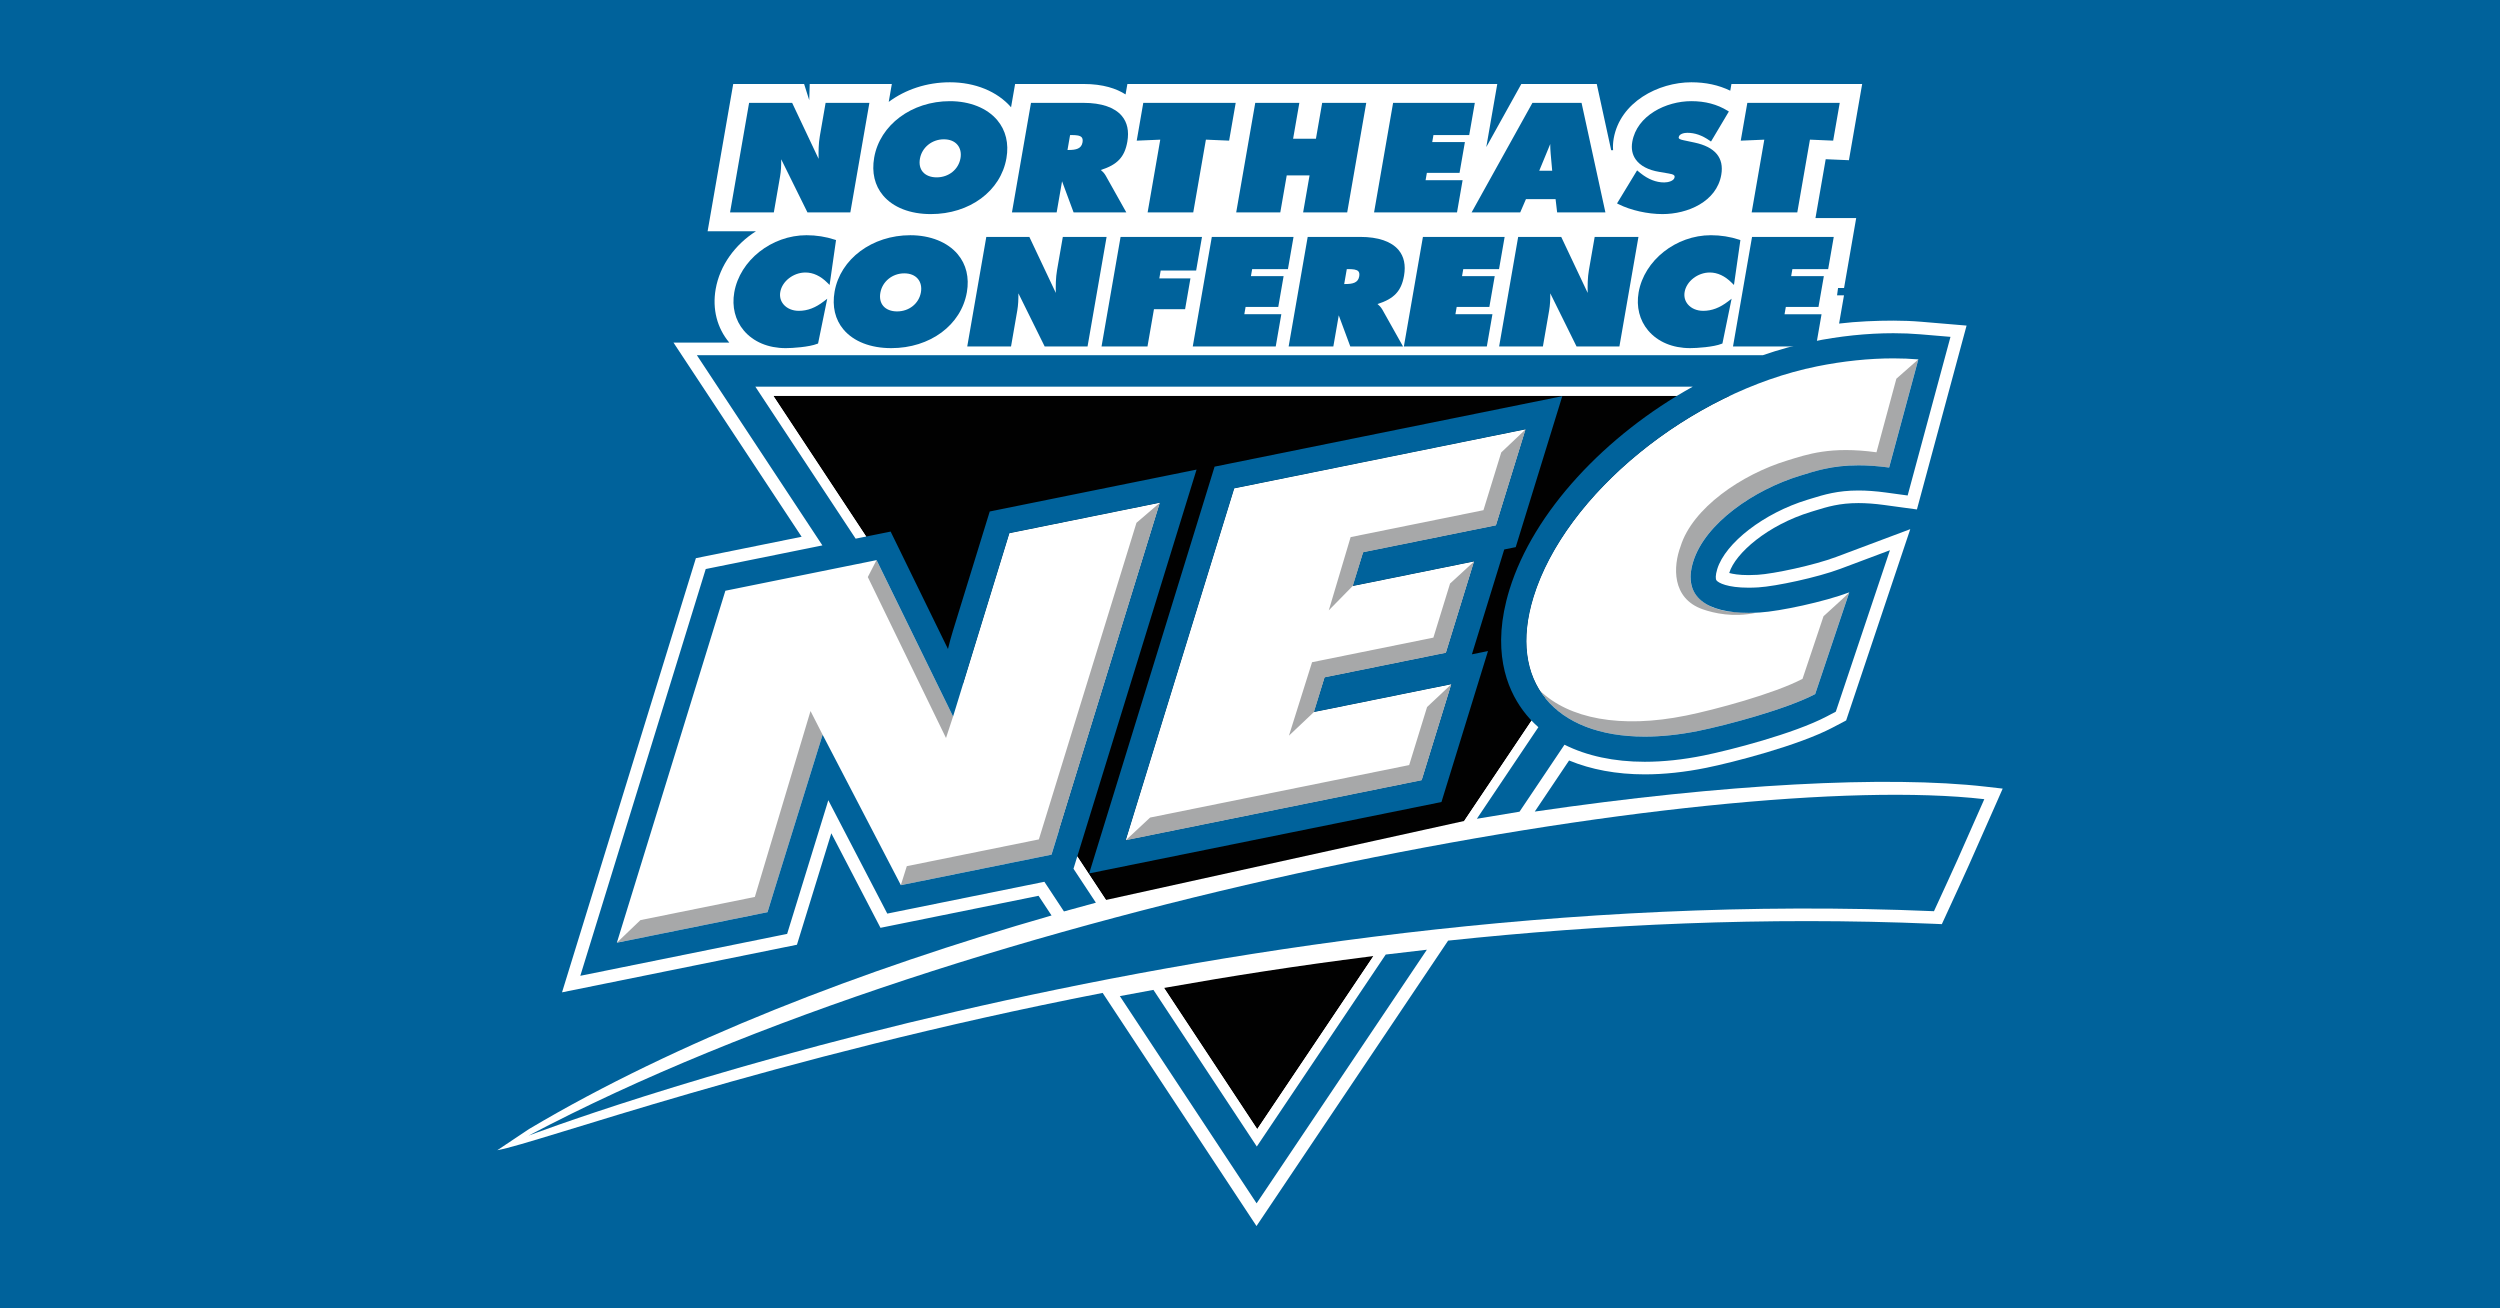 <?xml version="1.0" encoding="UTF-8"?>
<!-- Generator: Adobe Illustrator 27.4.0, SVG Export Plug-In . SVG Version: 6.00 Build 0)  -->
<svg xmlns="http://www.w3.org/2000/svg" xmlns:xlink="http://www.w3.org/1999/xlink" version="1.1" id="Layer_1" x="0px" y="0px" viewBox="0 0 1200 628" style="enable-background:new 0 0 1200 628;" xml:space="preserve">
<style type="text/css">
	.Drop_x0020_Shadow{fill:none;}
	.Round_x0020_Corners_x0020_2_x0020_pt{fill:#FFFFFF;stroke:#231F20;stroke-miterlimit:10;}
	.Live_x0020_Reflect_x0020_X{fill:none;}
	.Bevel_x0020_Soft{fill:url(#SVGID_1_);}
	.Dusk{fill:#FFFFFF;}
	.Foliage_GS{fill:#FFDD00;}
	.Pompadour_GS{fill-rule:evenodd;clip-rule:evenodd;fill:#44ADE2;}
	.st0{fill:#00629B;}
	.st1{fill:#FFFFFF;}
	.st2{fill:#010101;}
	.st3{fill:#A7A8A9;}
</style>
<linearGradient id="SVGID_1_" gradientUnits="userSpaceOnUse" x1="436.124" y1="495.434" x2="436.831" y2="496.142">
	<stop offset="0" style="stop-color:#DEDFE3"></stop>
	<stop offset="0.178" style="stop-color:#DADBDF"></stop>
	<stop offset="0.361" style="stop-color:#CECFD3"></stop>
	<stop offset="0.546" style="stop-color:#B9BCBF"></stop>
	<stop offset="0.732" style="stop-color:#9CA0A2"></stop>
	<stop offset="0.918" style="stop-color:#787D7E"></stop>
	<stop offset="1" style="stop-color:#656B6C"></stop>
</linearGradient>
<rect x="-2.5" y="-2.5" class="st0" width="1205" height="633"></rect>
<g>
	<path class="st1" d="M953.153,377.601c-46.909-5.378-125.473-1.392-216.463,11.956l16.468-24.527   c10.516,4.347,22.757,6.664,36.318,6.664c9.306,0,19.238-1.055,29.51-3.141c12.726-2.574,44.315-10.695,60.738-19.358l6.426-3.382   l30.778-91.818l-35.648,13.372c-10.499,3.938-29.771,8.055-37.607,8.54c-1.509,0.093-2.973,0.141-4.357,0.141   c-4.667,0-7.602-0.536-9.289-1.014c0.007-0.027,0.017-0.055,0.024-0.083c2.894-9.389,18.362-22.905,39.256-29.276l1.732-0.533   c6.1-1.883,11.863-3.663,21.018-3.663c3.742,0,7.87,0.306,12.269,0.904l15.794,2.155l23.836-88.258l-21.627-1.825   c-4.33-0.371-8.876-0.553-13.509-0.553c-7.949,0-17.575,0.378-26.06,1.412l2.347-13.544h-3.326l0.478-3.526h2.883l5.828-33.586   h-19.547l4.908-28.235L887.48,76.9l6.361-36.586h-62.752l-0.564,3.224c-5.598-2.715-11.756-4.038-18.698-4.038   c-15.781,0-34.204,9.471-37.266,27.039c-0.327,1.904-0.416,3.763-0.278,5.557h-0.918l-6.921-31.782h-36.211l-16.819,30.28   l5.275-30.28h-57.628h-57.154h-9.011h-53.751l-0.873,5.017c-4.313-2.77-10.722-5.017-20.159-5.017h-32.864l-1.945,11.172   c-6.619-7.622-17.286-11.987-29.359-11.987c-11.141,0-21.389,3.495-29.362,9.413l1.495-8.598h-39.414l-0.23,7.77l-2.461-7.77   h-34.029l-12.293,70.701h23.197c-9.976,6.337-17.338,16.334-19.331,27.778c-1.66,9.55,0.663,18.664,6.547,25.661   c0.003,0.003,0.01,0.007,0.014,0.01h-26.795l61.494,93.186l-50.748,10.279l-64.254,208.398l112.761-22.85l16.492-53.497   l23.606,45.376l75.869-15.375l6.241,9.454c-91.135,26.159-179.785,60.319-250.764,102.479L238.706,552.1   c19.204-3.313,131.525-44.507,290.556-75.508L603.117,588.5l91.98-137.003c73.553-7.798,152.185-11.513,232.941-8.083l4.048,0.175   l1.698-3.684c11.097-24.094,11.097-24.094,24.207-53.868l3.303-7.502L953.153,377.601z"></path>
	<path class="st2" d="M560.212,473.957c-0.491,0.089-0.983,0.175-1.474,0.265l44.734,67.78l55.796-83.093   c-0.629,0.079-1.258,0.158-1.89,0.237C623.27,463.458,590.712,468.527,560.212,473.957"></path>
	<path class="st2" d="M736.087,286.614c11.664-37.837,49.676-75.546,94.293-96.626h-25.396h-433.82l26.379,39.967l13.904,21.07   l4.299,6.516l46.576,70.584l22.18-72.192l72.305-14.647l-48.335,156.766l22.393,33.933l171.942-37.919l32.338-48.164l6.653-10.725   C732.372,323.523,729.846,306.849,736.087,286.614 M718.117,252.211l-63.749,12.915l-4.969,16.138l58.226-11.801l-13.54,43.916   l-58.229,11.801l-5.107,16.578l65.951-13.361l-14.227,46.157l-142.126,28.799l52.088-168.946l139.917-28.352L718.117,252.211z"></path>
	<path class="st1" d="M807.961,188.213c0.567-0.33,1.134-0.66,1.701-0.986c0.189-0.11,0.374-0.216,0.564-0.326   c0.763-0.433,1.526-0.863,2.289-1.289H370.99h-8.42l4.636,7.024l36.919,55.941l6.588,9.983l5.031-1.021l-44.579-67.553h433.82   c0.196-0.12,0.395-0.237,0.594-0.354c0.512-0.313,1.028-0.622,1.543-0.924C807.404,188.543,807.683,188.378,807.961,188.213"></path>
	<path class="st1" d="M738.418,349.051c-0.357-0.316-0.708-0.636-1.055-0.955c-0.079-0.076-0.158-0.151-0.234-0.227   c-0.275-0.258-0.547-0.515-0.811-0.78c-0.141-0.138-0.278-0.278-0.419-0.419c-0.206-0.206-0.409-0.412-0.608-0.622   c-0.048-0.048-0.096-0.096-0.144-0.148l-32.338,48.167c-0.268,0.045-0.539,0.093-0.807,0.141c2.505-0.436,5.004-0.869,7.499-1.299   c-0.203,0.034-0.398,0.069-0.601,0.103L738.418,349.051z"></path>
	<path class="st1" d="M517.091,411.109l-0.828,2.681l-0.986,3.21l-0.543,1.759l9.849,14.922c2.56-0.691,5.114-1.385,7.684-2.065   v-0.003c-0.467,0.124-0.935,0.247-1.402,0.371L517.091,411.109z"></path>
	<path class="st1" d="M553.644,475.142l45.878,69.512l3.742,5.681l3.794-5.653l58.082-86.505c-2.595,0.316-5.179,0.639-7.756,0.962   l-0.003,0.007c0.629-0.079,1.258-0.158,1.887-0.237l-55.796,83.096l-44.734-67.783c0.491-0.086,0.986-0.175,1.474-0.265   c-2.715,0.478-5.399,0.973-8.083,1.457l0.004,0.007C552.634,475.328,553.143,475.235,553.644,475.142"></path>
	<polygon class="st1" points="635.857,325.181 694.083,313.376 707.626,269.46 649.397,281.265 654.37,265.127 718.118,252.212    732.349,206.052 592.432,234.407 540.347,403.353 682.471,374.551 696.701,328.397 630.75,341.756  "></polygon>
	<polygon class="st1" points="556.806,241.287 484.504,255.934 460.513,334.019 457.472,343.93 430.041,287.845 420.755,268.855    417.892,269.436 401.933,272.67 348.178,283.557 296.104,452.468 307.4,441.66 362.327,430.529 389.053,341.298 394.847,352.659    394.847,352.663 432.422,424.879 494.129,412.377 504.721,410.229 506.656,403.94  "></polygon>
	<path class="st1" d="M872.172,175.853c-60.989,12.361-120.888,61.47-136.085,110.761c-12.54,40.658,10.296,66.958,53.394,66.958   c7.969,0,16.643-0.904,25.912-2.78c13.516-2.739,42.291-10.461,55.882-17.63l16.375-48.827   c-12.086,4.533-33.228,9.062-42.854,9.657c-1.883,0.12-3.712,0.179-5.478,0.179c-19.836,0-31.847-7.485-26.582-24.561   c5.664-18.368,29.187-34.531,51.27-41.266c7.155-2.182,15.166-4.986,28.053-4.986c4.309,0,9.169,0.313,14.719,1.069l14.025-51.913   c-3.845-0.326-7.852-0.491-11.98-0.491C897.273,172.021,884.777,173.299,872.172,175.853"></path>
	<polygon class="st3" points="457.468,343.926 420.734,268.854 416.552,276.982 454.082,354.246  "></polygon>
	<polygon class="st3" points="362.327,430.53 307.401,441.658 296.067,452.504 368.369,437.85 394.848,352.657 389.05,341.299  "></polygon>
	<polygon class="st3" points="545.503,250.949 498.652,402.911 435.267,415.757 432.391,424.881 504.693,410.231 556.774,241.285     "></polygon>
	<polygon class="st3" points="684.996,339.369 676.405,367.233 552.056,392.423 540.323,403.354 682.446,374.552 696.674,328.396     "></polygon>
	<polygon class="st3" points="720.607,217.15 712.054,244.89 648.305,257.805 637.823,292.958 649.498,281.06 654.347,265.128    718.095,252.214 732.329,206.054  "></polygon>
	<polygon class="st3" points="696.028,280.099 688.024,306.059 629.791,317.857 618.698,353.113 630.805,341.662 635.829,325.181    694.065,313.383 707.602,269.463  "></polygon>
	<path class="st3" d="M910.256,181.781l-9.544,35.318c-22.149-3.021-33.228,1.007-42.768,3.918   c-22.09,6.739-45.61,22.898-51.277,41.27c-3.54,9.461-4.368,24.919,10.626,30.17c5.505,1.921,14.719,3.98,25.427,1.725   c-3.248-0.062-11.368-0.33-13.856-0.773c-18.561-3.292-17.379-15.88-17.379-16.399c0-2.23,0.395-4.688,1.224-7.399   c5.667-18.372,29.187-34.531,51.277-41.266c9.54-2.911,20.619-6.938,42.765-3.918l14.028-51.916   C920.449,172.774,914.789,177.771,910.256,181.781"></path>
	<path class="st3" d="M875.29,295.792l-10.08,30.049c-13.591,7.169-42.366,14.891-55.885,17.626   c-31.627,6.409-56.253,1.406-70.137-11.932c11.887,18.705,39.287,26.73,76.179,19.255c13.519-2.739,42.294-10.461,55.885-17.626   l16.375-48.83C887.397,284.792,880.661,290.933,875.29,295.792"></path>
	<path class="st0" d="M253.696,545.112c0,0,321.853-122.837,674.607-107.733c11.073-24.046,11.073-24.046,24.163-53.779   C824.594,368.915,467.526,432.148,253.696,545.112"></path>
	<path class="st0" d="M607.059,544.682l-3.794,5.653l-3.743-5.684l-45.878-69.508c-5.433,0.986-10.822,1.976-16.124,2.986   l49.391,74.842l3.753,5.681l12.496,18.943l12.65-18.839l3.791-5.653l65.288-97.238c-6.633,0.739-13.21,1.512-19.743,2.309   L607.059,544.682z"></path>
	<path class="st0" d="M706.515,314.078l12.657-41.053l2.859-9.279l5.516-1.117l2.113-6.856l14.238-46.16l5.997-19.444l-19.949,4.041   l-139.91,28.355l-7.035,1.426l-2.114,6.856l-52.085,168.939l-5.997,19.444l19.939-4.038l142.123-28.795l7.035-1.426l2.11-6.856   l14.231-46.164l5.993-19.441L706.515,314.078z M682.472,374.551L540.349,403.35l52.085-168.942l139.917-28.355l-14.234,46.157   l-63.748,12.918l-4.969,16.135l58.226-11.801l-13.54,43.916l-58.226,11.805l-5.11,16.575l65.955-13.358L682.472,374.551z"></path>
	<path class="st0" d="M921.821,160.473c-4.169-0.354-8.54-0.533-12.997-0.533c-12.578,0-25.719,1.371-39.05,4.072   c-7.918,1.605-15.822,3.794-23.626,6.495h-6.492H370.99h-8.416h-28.063l15.458,23.42l4.636,7.024l38.118,57.765l2.031,3.076   l-48.975,9.921l-7.031,1.423l-2.113,6.859L284.546,448.94l-5.997,19.444l19.943-4.041l72.302-14.65l7.031-1.426l2.113-6.853   l16.922-54.899c0.251-0.808,0.491-1.615,0.718-2.419l24.121,46.366l4.196,8.066l8.918-1.808l66.491-13.471l9.392,14.238   c5.086-1.416,10.196-2.815,15.327-4.2L515.274,417l0.986-3.21l52.088-168.946l6-19.441l-19.939,4.038l-72.305,14.65l-7.035,1.426   l-2.117,6.856l-15.609,50.634c-0.887,2.873-1.65,5.705-2.313,8.512l-23.42-47.968l-4.1-8.392l-9.155,1.849l-7.643,1.55   l-6.588-9.983l-36.919-55.941l-4.632-7.024h8.416h441.524c-41.888,23.273-76.443,60.037-87.976,97.441   c-8.835,28.661-1.364,47.322,6.471,57.923c2.165,2.938,4.646,5.633,7.409,8.076l-29.52,43.961   c6.877-1.179,13.702-2.309,20.475-3.395l21.589-32.159c10.695,5.365,23.764,8.196,38.517,8.196c8.897,0,18.424-1.017,28.311-3.021   c12.447-2.519,43.277-10.427,59.126-18.784l4.279-2.254l1.54-4.591l16.372-48.827l8.066-24.07l-23.767,8.918   c-11.135,4.175-30.95,8.389-39.352,8.911c-1.636,0.1-3.227,0.151-4.732,0.151c-10.138,0-14.516-2.306-15.417-3.526   c-0.419-0.567-0.567-2.316,0.375-5.389c3.897-12.636,22.489-26.939,43.253-33.273l1.732-0.533   c6.262-1.931,12.736-3.928,22.798-3.928c4.014,0,8.413,0.323,13.086,0.959l10.526,1.436l2.773-10.258l14.021-51.913l3.773-13.973   L921.821,160.473z M420.755,268.856l36.716,75.075l27.032-88l72.302-14.643L504.721,410.23l-72.299,14.65l-37.575-72.22   l-23.025,74.076l-3.426,11.117l-72.306,14.65l0.003-0.007l-0.028,0.007l0.038-0.038l52.074-168.908L420.755,268.856z    M906.78,224.425c-5.55-0.756-10.41-1.069-14.719-1.069c-12.887,0-20.898,2.804-28.053,4.986   c-22.083,6.736-45.61,22.898-51.27,41.266c-5.265,17.076,6.746,24.561,26.582,24.561c1.766,0,3.594-0.058,5.478-0.179   c9.626-0.595,30.768-5.124,42.854-9.657l-16.375,48.83c-13.591,7.169-42.366,14.887-55.885,17.626   c-9.265,1.876-17.939,2.78-25.912,2.78c-43.095,0-65.931-26.3-53.39-66.958c15.197-49.291,75.096-98.399,136.085-110.761   c12.605-2.553,25.097-3.832,36.651-3.832c4.127,0,8.134,0.165,11.98,0.491L906.78,224.425z"></path>
	<path class="st0" d="M374.429,84.732c0.481-2.728,0.57-5.351,0.55-8.275l12.602,25.496h20.581l9.148-52.579h-21.018l-2.766,15.928   c-0.636,3.66-0.66,7.347-0.598,10.945l-12.695-26.874h-20.664l-9.141,52.579h21.011L374.429,84.732z"></path>
	<path class="st0" d="M446.79,102.763c18.63,0,33.558-11.035,36.301-26.833c1.227-7.059-0.296-13.372-4.413-18.262   c-4.87-5.787-13.152-9.107-22.726-9.107c-18.327,0-33.62,11.399-36.349,27.108c-1.23,7.086,0.237,13.358,4.254,18.131   C428.72,99.581,436.869,102.763,446.79,102.763 M461.038,75.937c-0.938,5.413-5.65,9.196-11.447,9.196   c-2.859,0-5.227-0.935-6.65-2.622c-1.344-1.598-1.821-3.784-1.378-6.313c0.935-5.409,5.763-9.33,11.471-9.33   c2.828,0,5.086,0.907,6.536,2.629C460.959,71.143,461.474,73.432,461.038,75.937"></path>
	<path class="st0" d="M509.787,87.01l5.536,14.942h25.307l-9.942-17.729c-0.691-1.203-1.546-2-2.306-2.636   c7.976-2.502,11.461-6.258,12.739-13.585c0.883-5.069-0.007-9.231-2.639-12.358c-3.454-4.103-9.801-6.268-18.365-6.268h-25.242   l-9.141,52.576h21.461L509.787,87.01z M514.57,64.833c1.845,0,3.852,0.131,4.66,1.096c0.44,0.526,0.567,1.316,0.375,2.423   c-0.526,3.021-3.059,3.639-6.691,3.639h-0.515l1.244-7.158H514.57z"></path>
	<polygon class="st0" points="550.859,101.951 572.76,101.951 578.832,67.029 589.977,67.507 593.135,49.375 548.773,49.375    545.625,67.517 556.924,67.039  "></polygon>
	<polygon class="st0" points="617.627,84.206 628.586,84.206 625.5,101.953 646.656,101.953 655.797,49.377 634.641,49.377    631.652,66.58 620.696,66.58 623.685,49.377 602.52,49.377 593.378,101.953 614.541,101.953  "></polygon>
	<polygon class="st0" points="702.055,86.49 684.284,86.49 684.893,82.985 700.581,82.985 703.151,68.197 687.466,68.197    688.051,64.833 705.223,64.833 707.914,49.375 668.686,49.375 659.551,101.951 699.364,101.951  "></polygon>
	<path class="st0" d="M729.707,101.95l2.746-6.368h14.224l0.749,6.368h23.169l-11.451-52.576h-23.578l-29.197,52.576H729.707z    M744.12,69.138c0.007,1.543,0.051,3.096,0.203,4.626l0.732,8.189h-6.22L744.12,69.138z"></path>
	<path class="st0" d="M798.803,87.572c-3.87,0-7.705-1.515-11.42-4.505l-1.577-1.292l-9.633,15.87l0.732,0.368   c5.852,2.931,13.932,4.749,21.087,4.749c12.011,0,25.97-5.894,28.221-18.843c1.416-8.169-2.924-13.385-12.911-15.502l-4.976-1.051   c-1.835-0.378-2.677-0.708-2.536-1.529c0.285-1.646,2.718-2.086,4.11-2.086c3.653,0,7.066,1.186,10.722,3.725l0.667,0.467   l8.567-14.413l-0.629-0.392c-5.035-3.079-10.725-4.578-17.396-4.578c-12.09,0-26.128,6.846-28.335,19.523   c-0.567,3.261-0.014,6.107,1.656,8.464c2.148,3.028,6.042,5.086,11.251,5.952l4.509,0.773c1.035,0.182,2.333,0.405,2.753,1.003   c0.058,0.079,0.223,0.32,0.13,0.873C803.487,86.916,800.576,87.572,798.803,87.572"></path>
	<polygon class="st0" points="840.8,101.951 862.698,101.951 868.774,67.029 879.919,67.507 883.07,49.375 838.717,49.375    835.559,67.517 846.865,67.039  "></polygon>
	<path class="st0" d="M400.697,115.04c-4.217-1.402-8.897-2.137-13.551-2.137c-16.781,0-32.022,12.055-34.696,27.444   c-1.196,6.873,0.423,13.361,4.553,18.272c4.602,5.475,11.763,8.488,20.162,8.488c3.127,0,11.275-0.522,15.138-2.086l0.375-0.155   l4.399-21.482l-1.605,1.237c-4.055,3.131-7.88,4.581-12.031,4.581c-3.021,0-5.705-1.127-7.358-3.1   c-1.395-1.667-1.938-3.725-1.547-5.966c0.897-5.148,6.306-9.334,12.062-9.334c3.712,0,7.265,1.656,10.543,4.928l1.069,1.062   l3.086-21.558L400.697,115.04z"></path>
	<path class="st0" d="M459.683,122.009c-4.866-5.787-13.148-9.104-22.73-9.104c-18.327,0-33.613,11.396-36.349,27.104   c-1.23,7.09,0.247,13.358,4.258,18.131c4.866,5.78,13.007,8.966,22.929,8.966c18.63,0,33.558-11.035,36.307-26.836   C465.326,133.215,463.797,126.899,459.683,122.009 M422.565,140.542c0.938-5.409,5.767-9.334,11.471-9.334   c2.828,0,5.086,0.911,6.536,2.632c1.388,1.646,1.904,3.935,1.474,6.44c-0.942,5.416-5.653,9.196-11.451,9.196   c-2.863,0-5.22-0.935-6.646-2.625C422.609,145.254,422.128,143.075,422.565,140.542"></path>
	<path class="st0" d="M510.154,113.716l-2.77,15.932c-0.636,3.656-0.66,7.344-0.598,10.942l-12.695-26.874h-20.664l-9.148,52.576   h21.018l2.993-17.217c0.474-2.739,0.564-5.351,0.547-8.279l12.602,25.496h20.585l9.141-52.576H510.154z"></path>
	<polygon class="st0" points="557.131,129.855 574.149,129.855 576.96,113.717 537.876,113.717 528.741,166.296 550.794,166.296    553.904,148.409 568.846,148.409 571.413,133.628 556.471,133.628  "></polygon>
	<polygon class="st0" points="618.204,129.179 620.895,113.718 581.67,113.718 572.529,166.294 612.352,166.294 615.036,150.829    597.272,150.829 597.881,147.331 613.565,147.331 616.132,132.543 600.444,132.543 601.032,129.179  "></polygon>
	<path class="st0" d="M661.195,145.932c7.98-2.502,11.464-6.255,12.74-13.585c0.883-5.072,0-9.234-2.636-12.361   c-3.454-4.103-9.804-6.268-18.368-6.268h-25.238l-9.145,52.576h21.458l2.598-14.939l5.533,14.939h25.307l-9.942-17.726   C662.813,147.365,661.958,146.568,661.195,145.932 M646.459,129.179h0.924c1.856,0,3.856,0.131,4.667,1.093   c0.437,0.522,0.56,1.32,0.368,2.423c-0.526,3.021-3.055,3.643-6.691,3.643h-0.512L646.459,129.179z"></path>
	<polygon class="st0" points="719.536,129.179 722.227,113.718 683.002,113.718 673.861,166.294 713.68,166.294 716.368,150.829    698.601,150.829 699.209,147.331 714.893,147.331 717.467,132.543 701.776,132.543 702.364,129.179  "></polygon>
	<path class="st0" d="M765.447,113.716l-2.77,15.932c-0.632,3.656-0.656,7.344-0.594,10.945l-12.695-26.878H728.72l-9.138,52.576   h21.011l2.99-17.217c0.471-2.718,0.57-5.413,0.55-8.282l12.602,25.499h20.582l9.141-52.576H765.447z"></path>
	<path class="st0" d="M820.691,130.801c3.718,0,7.265,1.66,10.543,4.932l1.069,1.058l3.086-21.551l-0.595-0.199   c-4.213-1.402-8.904-2.137-13.554-2.137c-16.788,0-32.022,12.052-34.703,27.444c-1.192,6.87,0.426,13.358,4.56,18.269   c4.598,5.474,11.76,8.488,20.159,8.488c3.131,0,11.275-0.519,15.135-2.086l0.378-0.151l4.399-21.489l-1.605,1.244   c-4.059,3.127-7.88,4.584-12.031,4.584c-3.021,0-5.701-1.131-7.361-3.107c-1.395-1.663-1.935-3.729-1.546-5.966   C809.522,134.99,814.931,130.801,820.691,130.801"></path>
	<polygon class="st0" points="831.843,166.293 871.662,166.293 874.342,150.832 856.579,150.832 857.191,147.33 872.872,147.33    875.446,132.543 859.761,132.543 860.342,129.182 877.518,129.182 880.202,113.717 840.98,113.717  "></polygon>
	<path class="st0" d="M638.069,567.883c-0.059-1.309-0.131-2.887-0.131-4.045h-0.021c-0.285,1.082-0.605,2.265-1.007,3.557   l-1.406,4.543h-0.784l-1.302-4.461c-0.378-1.333-0.684-2.526-0.907-3.639h-0.024c-0.027,1.168-0.086,2.722-0.155,4.141l-0.21,4.017   h-0.99l0.564-9.361h1.309l1.361,4.526c0.333,1.151,0.594,2.179,0.804,3.151h0.024c0.217-0.942,0.495-1.976,0.852-3.151l1.419-4.526   h1.316l0.498,9.361h-1.021L638.069,567.883z"></path>
	<polygon class="st0" points="627.007,563.657 624.584,563.657 624.584,562.633 630.488,562.633 630.488,563.657 628.048,563.657    628.048,571.994 627.007,571.994  "></polygon>
</g>
</svg>
